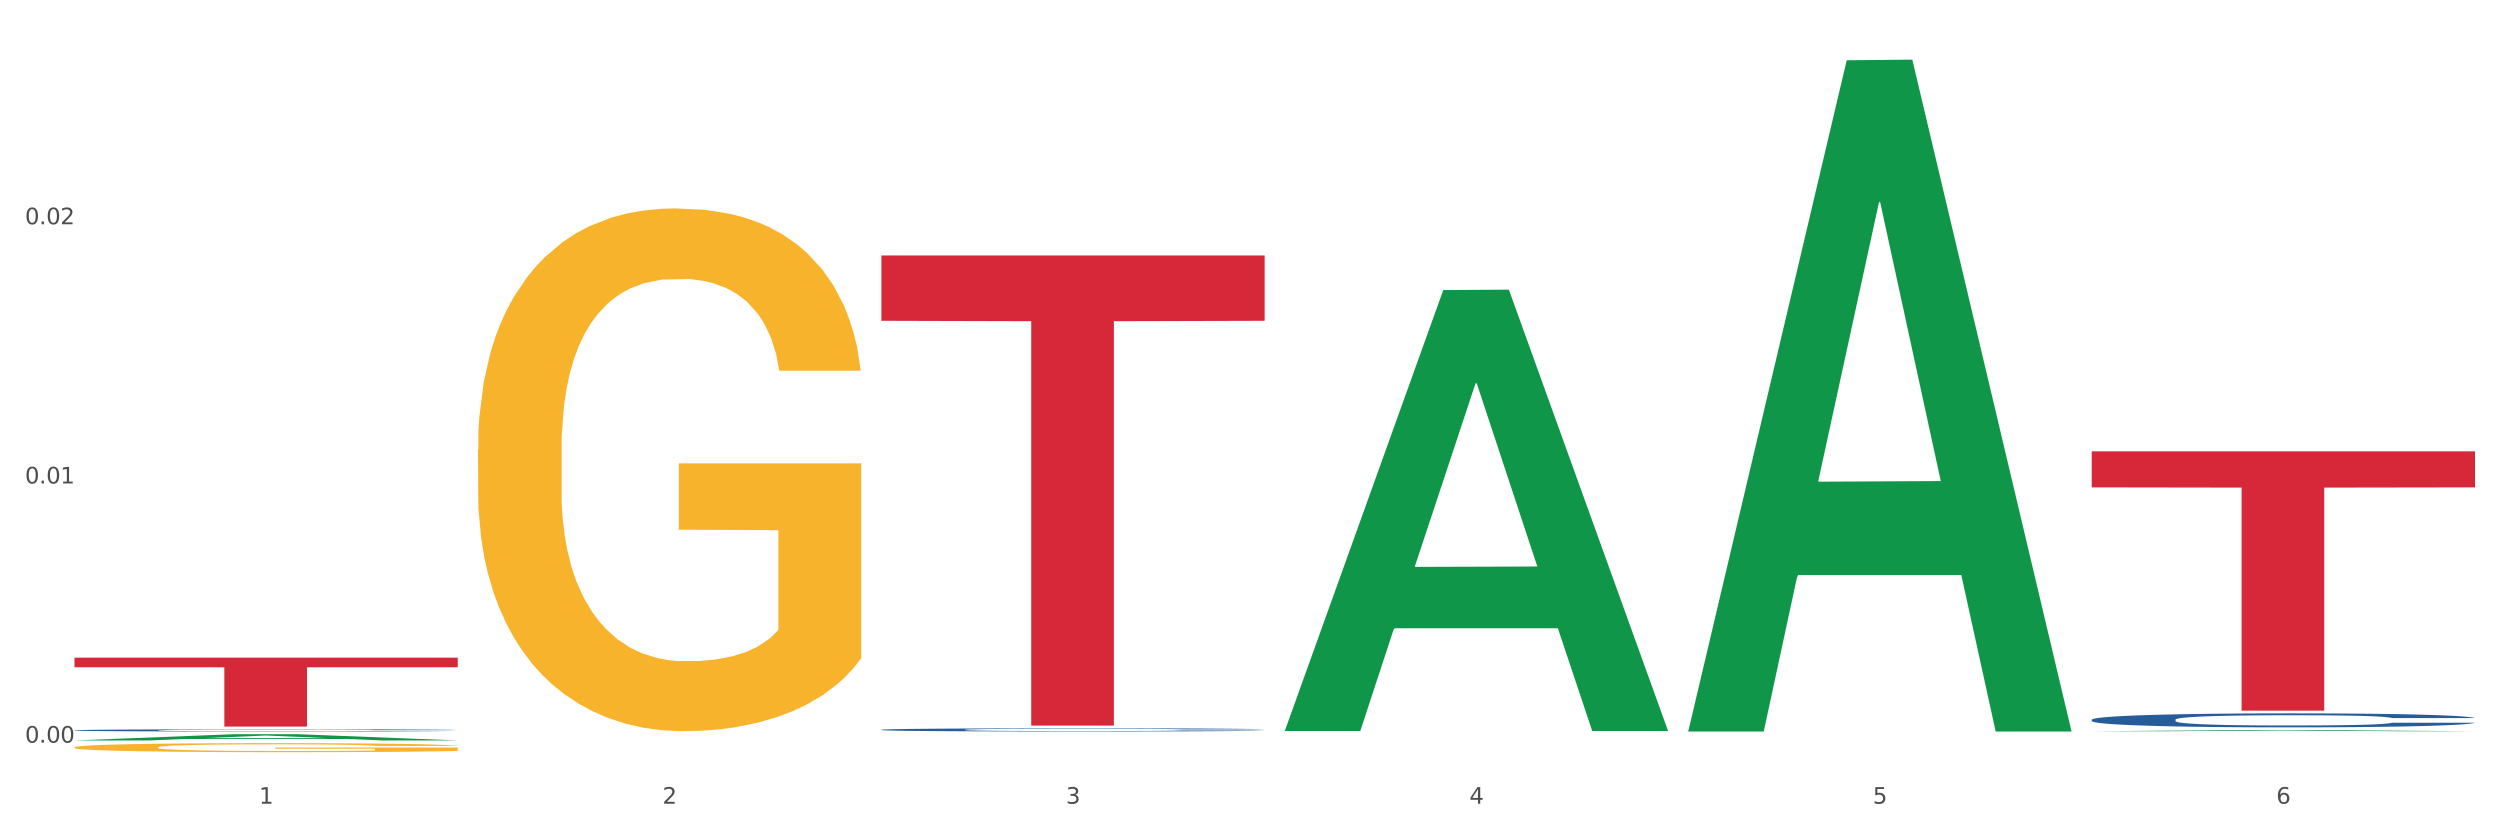 <?xml version="1.0" encoding="utf-8" standalone="no"?>
<!DOCTYPE svg PUBLIC "-//W3C//DTD SVG 1.1//EN"
  "http://www.w3.org/Graphics/SVG/1.1/DTD/svg11.dtd">
<svg xmlns:xlink="http://www.w3.org/1999/xlink" width="1080pt" height="360pt" viewBox="0 0 1080 360" xmlns="http://www.w3.org/2000/svg" version="1.1">
 <rect x="0" y="0" width="1080" height="360" fill="#333333" stroke="none"/>
 <defs>
  <style type="text/css">*{stroke-linejoin: round; stroke-linecap: butt}</style>
 </defs>
 <g id="figure_1">
  <g id="patch_1">
   <path d="M 0 360 
L 1080 360 
L 1080 0 
L 0 0 
z
" style="fill: #ffffff; stroke: #ffffff; stroke-linejoin: miter"/>
  </g>
  <g id="axes_1">
   <g id="matplotlib.axis_1">
    <g id="xtick_1">
     <g id="text_1">
      <!-- 1 -->
      <g style="fill: #4d4d4d" transform="translate(111.909 347.204) scale(0.096 -0.096)">
       <defs>
        <path id="DejaVuSans-31" d="M 794 531 
L 1825 531 
L 1825 4091 
L 703 3866 
L 703 4441 
L 1819 4666 
L 2450 4666 
L 2450 531 
L 3481 531 
L 3481 0 
L 794 0 
L 794 531 
z
" transform="scale(0.016)"/>
       </defs>
       <use xlink:href="#DejaVuSans-31"/>
      </g>
     </g>
    </g>
    <g id="xtick_2">
     <g id="text_2">
      <!-- 2 -->
      <g style="fill: #4d4d4d" transform="translate(286.199 347.204) scale(0.096 -0.096)">
       <defs>
        <path id="DejaVuSans-32" d="M 1228 531 
L 3431 531 
L 3431 0 
L 469 0 
L 469 531 
Q 828 903 1448 1529 
Q 2069 2156 2228 2338 
Q 2531 2678 2651 2914 
Q 2772 3150 2772 3378 
Q 2772 3750 2511 3984 
Q 2250 4219 1831 4219 
Q 1534 4219 1204 4116 
Q 875 4013 500 3803 
L 500 4441 
Q 881 4594 1212 4672 
Q 1544 4750 1819 4750 
Q 2544 4750 2975 4387 
Q 3406 4025 3406 3419 
Q 3406 3131 3298 2873 
Q 3191 2616 2906 2266 
Q 2828 2175 2409 1742 
Q 1991 1309 1228 531 
z
" transform="scale(0.016)"/>
       </defs>
       <use xlink:href="#DejaVuSans-32"/>
      </g>
     </g>
    </g>
    <g id="xtick_3">
     <g id="text_3">
      <!-- 3 -->
      <g style="fill: #4d4d4d" transform="translate(460.489 347.204) scale(0.096 -0.096)">
       <defs>
        <path id="DejaVuSans-33" d="M 2597 2516 
Q 3050 2419 3304 2112 
Q 3559 1806 3559 1356 
Q 3559 666 3084 287 
Q 2609 -91 1734 -91 
Q 1441 -91 1130 -33 
Q 819 25 488 141 
L 488 750 
Q 750 597 1062 519 
Q 1375 441 1716 441 
Q 2309 441 2620 675 
Q 2931 909 2931 1356 
Q 2931 1769 2642 2001 
Q 2353 2234 1838 2234 
L 1294 2234 
L 1294 2753 
L 1863 2753 
Q 2328 2753 2575 2939 
Q 2822 3125 2822 3475 
Q 2822 3834 2567 4026 
Q 2313 4219 1838 4219 
Q 1578 4219 1281 4162 
Q 984 4106 628 3988 
L 628 4550 
Q 988 4650 1302 4700 
Q 1616 4750 1894 4750 
Q 2613 4750 3031 4423 
Q 3450 4097 3450 3541 
Q 3450 3153 3228 2886 
Q 3006 2619 2597 2516 
z
" transform="scale(0.016)"/>
       </defs>
       <use xlink:href="#DejaVuSans-33"/>
      </g>
     </g>
    </g>
    <g id="xtick_4">
     <g id="text_4">
      <!-- 4 -->
      <g style="fill: #4d4d4d" transform="translate(634.778 347.204) scale(0.096 -0.096)">
       <defs>
        <path id="DejaVuSans-34" d="M 2419 4116 
L 825 1625 
L 2419 1625 
L 2419 4116 
z
M 2253 4666 
L 3047 4666 
L 3047 1625 
L 3713 1625 
L 3713 1100 
L 3047 1100 
L 3047 0 
L 2419 0 
L 2419 1100 
L 313 1100 
L 313 1709 
L 2253 4666 
z
" transform="scale(0.016)"/>
       </defs>
       <use xlink:href="#DejaVuSans-34"/>
      </g>
     </g>
    </g>
    <g id="xtick_5">
     <g id="text_5">
      <!-- 5 -->
      <g style="fill: #4d4d4d" transform="translate(809.068 347.204) scale(0.096 -0.096)">
       <defs>
        <path id="DejaVuSans-35" d="M 691 4666 
L 3169 4666 
L 3169 4134 
L 1269 4134 
L 1269 2991 
Q 1406 3038 1543 3061 
Q 1681 3084 1819 3084 
Q 2600 3084 3056 2656 
Q 3513 2228 3513 1497 
Q 3513 744 3044 326 
Q 2575 -91 1722 -91 
Q 1428 -91 1123 -41 
Q 819 9 494 109 
L 494 744 
Q 775 591 1075 516 
Q 1375 441 1709 441 
Q 2250 441 2565 725 
Q 2881 1009 2881 1497 
Q 2881 1984 2565 2268 
Q 2250 2553 1709 2553 
Q 1456 2553 1204 2497 
Q 953 2441 691 2322 
L 691 4666 
z
" transform="scale(0.016)"/>
       </defs>
       <use xlink:href="#DejaVuSans-35"/>
      </g>
     </g>
    </g>
    <g id="xtick_6">
     <g id="text_6">
      <!-- 6 -->
      <g style="fill: #4d4d4d" transform="translate(983.358 347.204) scale(0.096 -0.096)">
       <defs>
        <path id="DejaVuSans-36" d="M 2113 2584 
Q 1688 2584 1439 2293 
Q 1191 2003 1191 1497 
Q 1191 994 1439 701 
Q 1688 409 2113 409 
Q 2538 409 2786 701 
Q 3034 994 3034 1497 
Q 3034 2003 2786 2293 
Q 2538 2584 2113 2584 
z
M 3366 4563 
L 3366 3988 
Q 3128 4100 2886 4159 
Q 2644 4219 2406 4219 
Q 1781 4219 1451 3797 
Q 1122 3375 1075 2522 
Q 1259 2794 1537 2939 
Q 1816 3084 2150 3084 
Q 2853 3084 3261 2657 
Q 3669 2231 3669 1497 
Q 3669 778 3244 343 
Q 2819 -91 2113 -91 
Q 1303 -91 875 529 
Q 447 1150 447 2328 
Q 447 3434 972 4092 
Q 1497 4750 2381 4750 
Q 2619 4750 2861 4703 
Q 3103 4656 3366 4563 
z
" transform="scale(0.016)"/>
       </defs>
       <use xlink:href="#DejaVuSans-36"/>
      </g>
     </g>
    </g>
    <g id="xtick_7"/>
    <g id="xtick_8"/>
    <g id="xtick_9"/>
    <g id="xtick_10"/>
    <g id="xtick_11"/>
   </g>
   <g id="matplotlib.axis_2">
    <g id="ytick_1">
     <g id="text_7">
      <!-- 0.00 -->
      <g style="fill: #4d4d4d" transform="translate(10.8 320.831) scale(0.096 -0.096)">
       <defs>
        <path id="DejaVuSans-30" d="M 2034 4250 
Q 1547 4250 1301 3770 
Q 1056 3291 1056 2328 
Q 1056 1369 1301 889 
Q 1547 409 2034 409 
Q 2525 409 2770 889 
Q 3016 1369 3016 2328 
Q 3016 3291 2770 3770 
Q 2525 4250 2034 4250 
z
M 2034 4750 
Q 2819 4750 3233 4129 
Q 3647 3509 3647 2328 
Q 3647 1150 3233 529 
Q 2819 -91 2034 -91 
Q 1250 -91 836 529 
Q 422 1150 422 2328 
Q 422 3509 836 4129 
Q 1250 4750 2034 4750 
z
" transform="scale(0.016)"/>
        <path id="DejaVuSans-2e" d="M 684 794 
L 1344 794 
L 1344 0 
L 684 0 
L 684 794 
z
" transform="scale(0.016)"/>
       </defs>
       <use xlink:href="#DejaVuSans-30"/>
       <use xlink:href="#DejaVuSans-2e" transform="translate(63.623 0)"/>
       <use xlink:href="#DejaVuSans-30" transform="translate(95.41 0)"/>
       <use xlink:href="#DejaVuSans-30" transform="translate(159.033 0)"/>
      </g>
     </g>
    </g>
    <g id="ytick_2">
     <g id="text_8">
      <!-- 0.01 -->
      <g style="fill: #4d4d4d" transform="translate(10.8 208.859) scale(0.096 -0.096)">
       <use xlink:href="#DejaVuSans-30"/>
       <use xlink:href="#DejaVuSans-2e" transform="translate(63.623 0)"/>
       <use xlink:href="#DejaVuSans-30" transform="translate(95.41 0)"/>
       <use xlink:href="#DejaVuSans-31" transform="translate(159.033 0)"/>
      </g>
     </g>
    </g>
    <g id="ytick_3">
     <g id="text_9">
      <!-- 0.02 -->
      <g style="fill: #4d4d4d" transform="translate(10.8 96.887) scale(0.096 -0.096)">
       <use xlink:href="#DejaVuSans-30"/>
       <use xlink:href="#DejaVuSans-2e" transform="translate(63.623 0)"/>
       <use xlink:href="#DejaVuSans-30" transform="translate(95.41 0)"/>
       <use xlink:href="#DejaVuSans-32" transform="translate(159.033 0)"/>
      </g>
     </g>
    </g>
    <g id="ytick_4"/>
    <g id="ytick_5"/>
    <g id="ytick_6"/>
   </g>
   <g id="PolyCollection_1">
    <path d="M 32.175 319.864 
L 32.346 319.862 
L 100.624 317.186 
L 128.96 317.184 
L 197.75 319.87 
L 164.977 319.87 
L 150.126 319.244 
L 79.629 319.244 
L 79.116 319.254 
L 64.778 319.87 
L 32.175 319.87 
L 32.175 319.864 
L 88.505 318.871 
L 141.25 318.868 
L 115.133 317.756 
L 114.792 317.751 
L 114.451 317.759 
L 88.334 318.868 
L 88.505 318.871 
L 32.175 319.864 
z
" clip-path="url(#pa42f06f76e)" style="fill: #109648"/>
    <path d="M 903.625 194.978 
L 1069.2 194.978 
L 1069.2 210.546 
L 1004.068 210.651 
L 1004.068 307.007 
L 968.364 307.007 
L 968.364 210.651 
L 903.625 210.546 
L 903.625 195.083 
L 903.625 194.978 
z
" clip-path="url(#pa42f06f76e)" style="fill: #d62839"/>
    <path d="M 380.755 110.356 
L 546.33 110.356 
L 546.33 138.582 
L 481.199 138.772 
L 481.199 313.466 
L 445.494 313.466 
L 445.494 138.772 
L 380.755 138.582 
L 380.755 110.547 
L 380.755 110.356 
z
" clip-path="url(#pa42f06f76e)" style="fill: #d62839"/>
    <path d="M 32.175 284.109 
L 197.75 284.109 
L 197.75 288.247 
L 132.619 288.275 
L 132.619 313.885 
L 96.914 313.885 
L 96.914 288.275 
L 32.175 288.247 
L 32.175 284.137 
L 32.175 284.109 
z
" clip-path="url(#pa42f06f76e)" style="fill: #d62839"/>
    <path d="M 32.175 315.486 
L 32.371 315.485 
L 32.371 315.46 
L 32.958 315.426 
L 35.111 315.364 
L 37.851 315.318 
L 42.548 315.263 
L 45.092 315.24 
L 48.419 315.214 
L 55.269 315.173 
L 63.098 315.137 
L 68.578 315.118 
L 72.688 315.106 
L 81.887 315.084 
L 87.171 315.074 
L 92.651 315.066 
L 97.348 315.061 
L 105.177 315.054 
L 111.44 315.052 
L 118.681 315.051 
L 124.748 315.052 
L 132.773 315.055 
L 144.516 315.066 
L 149.017 315.072 
L 155.084 315.083 
L 161.347 315.097 
L 166.436 315.111 
L 172.307 315.131 
L 178.375 315.158 
L 184.246 315.191 
L 188.356 315.222 
L 191.683 315.255 
L 194.619 315.295 
L 196.772 315.338 
L 197.75 315.374 
L 161.934 315.374 
L 160.956 315.341 
L 158.999 315.306 
L 157.042 315.282 
L 154.889 315.263 
L 151.562 315.241 
L 148.626 315.227 
L 143.733 315.21 
L 139.231 315.199 
L 135.513 315.193 
L 131.011 315.188 
L 121.421 315.182 
L 114.571 315.182 
L 110.266 315.184 
L 104.981 315.189 
L 100.48 315.195 
L 95.195 315.205 
L 91.085 315.217 
L 86.975 315.232 
L 84.627 315.243 
L 81.104 315.262 
L 78.755 315.278 
L 75.624 315.305 
L 73.862 315.325 
L 70.731 315.375 
L 69.361 315.412 
L 68.774 315.438 
L 68.382 315.466 
L 68.382 315.604 
L 69.557 315.666 
L 70.535 315.692 
L 72.101 315.722 
L 75.037 315.761 
L 79.342 315.799 
L 83.844 315.827 
L 87.563 315.843 
L 91.085 315.856 
L 94.608 315.865 
L 98.914 315.874 
L 102.437 315.88 
L 107.721 315.885 
L 113.984 315.888 
L 118.877 315.888 
L 128.859 315.883 
L 133.36 315.879 
L 137.666 315.872 
L 142.363 315.863 
L 146.081 315.852 
L 148.234 315.844 
L 151.757 315.827 
L 154.497 315.81 
L 156.846 315.789 
L 158.412 315.772 
L 160.173 315.745 
L 161.543 315.715 
L 161.934 315.699 
L 197.75 315.699 
L 196.968 315.731 
L 195.598 315.762 
L 192.858 315.804 
L 190.705 315.827 
L 187.377 315.857 
L 183.855 315.881 
L 178.962 315.909 
L 174.46 315.929 
L 169.763 315.947 
L 164.674 315.963 
L 155.476 315.985 
L 152.149 315.991 
L 145.103 316.001 
L 139.623 316.008 
L 131.599 316.014 
L 123.378 316.017 
L 114.767 316.018 
L 107.134 316.017 
L 98.718 316.011 
L 93.434 316.006 
L 87.563 315.998 
L 80.712 315.986 
L 74.254 315.971 
L 68.187 315.953 
L 62.511 315.933 
L 57.227 315.91 
L 50.377 315.872 
L 45.288 315.835 
L 41.569 315.8 
L 39.025 315.771 
L 36.481 315.734 
L 35.111 315.708 
L 32.958 315.646 
L 32.175 315.589 
L 32.175 315.486 
z
" clip-path="url(#pa42f06f76e)" style="fill: #255c99"/>
    <path d="M 380.755 315.247 
L 380.951 315.246 
L 380.951 315.211 
L 381.538 315.164 
L 383.691 315.076 
L 386.431 315.01 
L 391.128 314.932 
L 393.672 314.9 
L 396.999 314.863 
L 403.849 314.805 
L 411.678 314.755 
L 417.158 314.727 
L 421.268 314.709 
L 430.467 314.678 
L 435.751 314.664 
L 441.231 314.653 
L 445.928 314.646 
L 453.757 314.637 
L 460.02 314.633 
L 467.261 314.632 
L 473.328 314.633 
L 481.353 314.638 
L 493.096 314.653 
L 497.597 314.662 
L 503.664 314.677 
L 509.927 314.697 
L 515.016 314.717 
L 520.887 314.746 
L 526.954 314.783 
L 532.826 314.831 
L 536.936 314.875 
L 540.263 314.921 
L 543.199 314.977 
L 545.352 315.039 
L 546.33 315.09 
L 510.514 315.09 
L 509.536 315.044 
L 507.579 314.993 
L 505.621 314.96 
L 503.469 314.932 
L 500.141 314.901 
L 497.206 314.881 
L 492.313 314.857 
L 487.811 314.842 
L 484.093 314.833 
L 479.591 314.826 
L 470.001 314.818 
L 463.151 314.818 
L 458.845 314.821 
L 453.561 314.827 
L 449.06 314.836 
L 443.775 314.851 
L 439.665 314.867 
L 435.555 314.888 
L 433.207 314.903 
L 429.684 314.931 
L 427.335 314.953 
L 424.204 314.992 
L 422.442 315.02 
L 419.311 315.091 
L 417.941 315.144 
L 417.354 315.18 
L 416.962 315.22 
L 416.962 315.415 
L 418.137 315.503 
L 419.115 315.54 
L 420.681 315.583 
L 423.617 315.638 
L 427.922 315.692 
L 432.424 315.73 
L 436.142 315.754 
L 439.665 315.772 
L 443.188 315.785 
L 447.494 315.798 
L 451.017 315.805 
L 456.301 315.813 
L 462.564 315.817 
L 467.457 315.817 
L 477.438 315.81 
L 481.94 315.804 
L 486.246 315.795 
L 490.943 315.782 
L 494.661 315.767 
L 496.814 315.755 
L 500.337 315.732 
L 503.077 315.707 
L 505.426 315.678 
L 506.991 315.653 
L 508.753 315.615 
L 510.123 315.573 
L 510.514 315.55 
L 546.33 315.55 
L 545.547 315.595 
L 544.177 315.639 
L 541.437 315.698 
L 539.284 315.732 
L 535.957 315.773 
L 532.434 315.808 
L 527.542 315.847 
L 523.04 315.875 
L 518.343 315.9 
L 513.254 315.923 
L 504.056 315.954 
L 500.729 315.963 
L 493.683 315.978 
L 488.203 315.987 
L 480.178 315.996 
L 471.958 316.001 
L 463.347 316.002 
L 455.714 315.999 
L 447.298 315.992 
L 442.014 315.984 
L 436.142 315.973 
L 429.292 315.956 
L 422.834 315.934 
L 416.767 315.909 
L 411.091 315.88 
L 405.806 315.848 
L 398.956 315.794 
L 393.868 315.742 
L 390.149 315.693 
L 387.605 315.652 
L 385.061 315.599 
L 383.691 315.563 
L 381.538 315.475 
L 380.755 315.394 
L 380.755 315.247 
z
" clip-path="url(#pa42f06f76e)" style="fill: #255c99"/>
    <path d="M 903.625 310.89 
L 903.82 310.885 
L 903.82 310.73 
L 904.407 310.52 
L 906.56 310.134 
L 909.3 309.841 
L 913.998 309.498 
L 916.542 309.355 
L 919.869 309.194 
L 926.719 308.935 
L 934.548 308.714 
L 940.028 308.592 
L 944.138 308.515 
L 953.336 308.377 
L 958.621 308.316 
L 964.101 308.266 
L 968.798 308.233 
L 976.627 308.194 
L 982.889 308.178 
L 990.131 308.172 
L 996.198 308.178 
L 1004.222 308.2 
L 1015.965 308.266 
L 1020.467 308.305 
L 1026.534 308.371 
L 1032.797 308.46 
L 1037.886 308.548 
L 1043.757 308.675 
L 1049.824 308.841 
L 1055.696 309.051 
L 1059.806 309.244 
L 1063.133 309.449 
L 1066.069 309.697 
L 1068.221 309.968 
L 1069.2 310.194 
L 1033.384 310.194 
L 1032.405 309.99 
L 1030.448 309.769 
L 1028.491 309.62 
L 1026.338 309.498 
L 1023.011 309.36 
L 1020.075 309.272 
L 1015.182 309.167 
L 1010.681 309.1 
L 1006.962 309.062 
L 1002.461 309.029 
L 992.871 308.995 
L 986.021 308.995 
L 981.715 309.007 
L 976.431 309.034 
L 971.929 309.073 
L 966.645 309.139 
L 962.535 309.211 
L 958.425 309.305 
L 956.076 309.371 
L 952.553 309.493 
L 950.205 309.592 
L 947.073 309.763 
L 945.312 309.885 
L 942.181 310.2 
L 940.811 310.432 
L 940.223 310.592 
L 939.832 310.769 
L 939.832 311.631 
L 941.006 312.017 
L 941.985 312.183 
L 943.551 312.371 
L 946.486 312.614 
L 950.792 312.852 
L 955.294 313.023 
L 959.012 313.128 
L 962.535 313.205 
L 966.058 313.266 
L 970.364 313.321 
L 973.886 313.354 
L 979.171 313.388 
L 985.434 313.404 
L 990.327 313.404 
L 1000.308 313.377 
L 1004.81 313.349 
L 1009.115 313.31 
L 1013.812 313.249 
L 1017.531 313.183 
L 1019.684 313.133 
L 1023.207 313.028 
L 1025.947 312.918 
L 1028.295 312.791 
L 1029.861 312.68 
L 1031.623 312.515 
L 1032.993 312.327 
L 1033.384 312.227 
L 1069.2 312.227 
L 1068.417 312.426 
L 1067.047 312.62 
L 1064.307 312.879 
L 1062.154 313.028 
L 1058.827 313.211 
L 1055.304 313.366 
L 1050.411 313.537 
L 1045.91 313.664 
L 1041.213 313.774 
L 1036.124 313.874 
L 1026.925 314.012 
L 1023.598 314.051 
L 1016.552 314.117 
L 1011.072 314.156 
L 1003.048 314.194 
L 994.828 314.216 
L 986.217 314.222 
L 978.584 314.211 
L 970.168 314.178 
L 964.884 314.144 
L 959.012 314.095 
L 952.162 314.017 
L 945.703 313.923 
L 939.636 313.813 
L 933.961 313.686 
L 928.676 313.542 
L 921.826 313.305 
L 916.738 313.073 
L 913.019 312.857 
L 910.475 312.675 
L 907.93 312.443 
L 906.56 312.283 
L 904.407 311.896 
L 903.625 311.537 
L 903.625 310.89 
z
" clip-path="url(#pa42f06f76e)" style="fill: #255c99"/>
    <path d="M 206.465 194.388 
L 206.66 194.182 
L 206.66 186.756 
L 207.051 180.362 
L 209.006 164.893 
L 211.938 152.105 
L 214.089 145.298 
L 216.239 139.729 
L 218.78 134.16 
L 221.908 128.385 
L 227.577 119.928 
L 231.096 115.597 
L 235.397 111.059 
L 243.216 104.459 
L 248.885 100.746 
L 254.75 97.652 
L 264.328 93.94 
L 270.584 92.29 
L 277.23 91.052 
L 285.245 90.227 
L 291.305 90.021 
L 304.598 90.64 
L 315.936 92.496 
L 321.41 93.94 
L 328.447 96.415 
L 332.161 98.065 
L 338.222 101.365 
L 344.477 105.697 
L 348.778 109.409 
L 355.229 116.422 
L 360.116 123.435 
L 364.612 132.098 
L 366.958 138.079 
L 368.717 143.648 
L 370.281 150.042 
L 371.845 160.149 
L 336.658 160.149 
L 335.289 152.93 
L 333.139 146.123 
L 330.011 139.523 
L 327.274 135.398 
L 322.583 130.241 
L 318.282 126.941 
L 313.786 124.466 
L 308.312 122.403 
L 304.012 121.372 
L 297.952 120.547 
L 286.027 120.753 
L 278.012 122.403 
L 272.539 124.466 
L 269.02 126.322 
L 265.892 128.385 
L 262.373 131.273 
L 258.268 135.604 
L 255.336 139.523 
L 252.404 144.473 
L 250.058 149.423 
L 247.908 155.199 
L 246.148 161.386 
L 244.78 167.78 
L 243.607 175.618 
L 242.63 188.613 
L 242.63 216.87 
L 243.021 223.264 
L 243.998 231.721 
L 245.171 238.115 
L 247.126 245.746 
L 248.885 250.903 
L 252.208 258.328 
L 255.923 264.516 
L 258.855 268.435 
L 261.787 271.735 
L 266.87 276.273 
L 272.539 279.985 
L 277.426 282.254 
L 284.072 284.317 
L 288.568 285.142 
L 292.478 285.554 
L 302.057 285.554 
L 308.899 284.936 
L 316.523 283.492 
L 322.387 281.635 
L 327.274 279.367 
L 332.748 275.654 
L 336.267 272.148 
L 336.267 229.039 
L 293.26 228.833 
L 293.26 200.163 
L 372.04 200.163 
L 372.04 284.317 
L 368.717 288.648 
L 365.003 292.567 
L 361.093 296.074 
L 355.229 300.405 
L 348.191 304.53 
L 341.936 307.418 
L 335.289 309.893 
L 327.47 312.162 
L 317.305 314.224 
L 311.049 315.049 
L 303.23 315.668 
L 294.042 315.874 
L 286.027 315.462 
L 278.208 314.431 
L 269.997 312.574 
L 261.983 309.893 
L 255.923 307.212 
L 249.862 303.911 
L 243.411 299.58 
L 238.329 295.455 
L 234.419 291.742 
L 230.119 286.998 
L 225.427 280.81 
L 221.908 275.241 
L 218.78 269.466 
L 215.457 262.041 
L 213.111 255.647 
L 210.766 247.603 
L 209.397 241.621 
L 207.833 232.34 
L 206.66 219.345 
L 206.465 194.388 
z
" clip-path="url(#pa42f06f76e)" style="fill: #f7b32b"/>
    <path d="M 32.175 322.844 
L 32.37 322.84 
L 32.37 322.712 
L 32.761 322.601 
L 34.716 322.333 
L 37.649 322.111 
L 39.799 321.993 
L 41.949 321.897 
L 44.491 321.8 
L 47.618 321.7 
L 53.287 321.554 
L 56.806 321.478 
L 61.107 321.4 
L 68.926 321.285 
L 74.595 321.221 
L 80.46 321.167 
L 90.038 321.103 
L 96.294 321.075 
L 102.94 321.053 
L 110.955 321.039 
L 117.015 321.035 
L 130.308 321.046 
L 141.646 321.078 
L 147.12 321.103 
L 154.157 321.146 
L 157.872 321.175 
L 163.932 321.232 
L 170.187 321.307 
L 174.488 321.371 
L 180.939 321.493 
L 185.826 321.614 
L 190.322 321.764 
L 192.668 321.868 
L 194.427 321.965 
L 195.991 322.075 
L 197.555 322.251 
L 162.368 322.251 
L 160.999 322.126 
L 158.849 322.008 
L 155.721 321.893 
L 152.984 321.822 
L 148.293 321.732 
L 143.992 321.675 
L 139.496 321.632 
L 134.022 321.596 
L 129.722 321.579 
L 123.662 321.564 
L 111.737 321.568 
L 103.722 321.596 
L 98.249 321.632 
L 94.73 321.664 
L 91.602 321.7 
L 88.084 321.75 
L 83.978 321.825 
L 81.046 321.893 
L 78.114 321.979 
L 75.768 322.065 
L 73.618 322.165 
L 71.858 322.272 
L 70.49 322.383 
L 69.317 322.519 
L 68.34 322.744 
L 68.34 323.234 
L 68.731 323.344 
L 69.708 323.491 
L 70.881 323.602 
L 72.836 323.734 
L 74.595 323.823 
L 77.918 323.952 
L 81.633 324.059 
L 84.565 324.127 
L 87.497 324.185 
L 92.58 324.263 
L 98.249 324.328 
L 103.136 324.367 
L 109.782 324.403 
L 114.279 324.417 
L 118.188 324.424 
L 127.767 324.424 
L 134.609 324.413 
L 142.233 324.388 
L 148.097 324.356 
L 152.984 324.317 
L 158.458 324.252 
L 161.977 324.192 
L 161.977 323.445 
L 118.97 323.441 
L 118.97 322.944 
L 197.75 322.944 
L 197.75 324.403 
L 194.427 324.478 
L 190.713 324.546 
L 186.803 324.606 
L 180.939 324.681 
L 173.901 324.753 
L 167.646 324.803 
L 160.999 324.846 
L 153.18 324.885 
L 143.015 324.921 
L 136.759 324.935 
L 128.94 324.946 
L 119.752 324.95 
L 111.737 324.942 
L 103.918 324.924 
L 95.707 324.892 
L 87.693 324.846 
L 81.633 324.799 
L 75.573 324.742 
L 69.122 324.667 
L 64.039 324.596 
L 60.129 324.531 
L 55.829 324.449 
L 51.137 324.342 
L 47.618 324.245 
L 44.491 324.145 
L 41.167 324.017 
L 38.821 323.906 
L 36.476 323.766 
L 35.107 323.663 
L 33.543 323.502 
L 32.37 323.277 
L 32.175 322.844 
z
" clip-path="url(#pa42f06f76e)" style="fill: #f7b32b"/>
    <path d="M 555.045 315.439 
L 555.215 315.26 
L 623.494 125.305 
L 651.83 125.126 
L 720.62 315.797 
L 687.846 315.797 
L 672.996 271.397 
L 602.498 271.397 
L 601.986 272.113 
L 587.648 315.797 
L 555.045 315.797 
L 555.045 315.439 
L 611.375 244.9 
L 664.12 244.721 
L 638.003 165.767 
L 637.662 165.409 
L 637.32 165.946 
L 611.204 244.721 
L 611.375 244.9 
L 555.045 315.439 
z
" clip-path="url(#pa42f06f76e)" style="fill: #109648"/>
    <path d="M 729.335 315.473 
L 729.505 315.201 
L 797.784 26.032 
L 826.119 25.759 
L 894.91 316.018 
L 862.136 316.018 
L 847.286 248.428 
L 776.788 248.428 
L 776.276 249.518 
L 761.938 316.018 
L 729.335 316.018 
L 729.335 315.473 
L 785.664 208.091 
L 838.41 207.819 
L 812.293 87.627 
L 811.952 87.082 
L 811.61 87.899 
L 785.494 207.819 
L 785.664 208.091 
L 729.335 315.473 
z
" clip-path="url(#pa42f06f76e)" style="fill: #109648"/>
    <path d="M 903.625 315.901 
L 903.795 315.9 
L 972.074 315.388 
L 1000.409 315.388 
L 1069.2 315.902 
L 1036.426 315.902 
L 1021.576 315.782 
L 951.078 315.782 
L 950.566 315.784 
L 936.228 315.902 
L 903.625 315.902 
L 903.625 315.901 
L 959.954 315.711 
L 1012.7 315.71 
L 986.583 315.497 
L 986.242 315.496 
L 985.9 315.498 
L 959.784 315.71 
L 959.954 315.711 
L 903.625 315.901 
z
" clip-path="url(#pa42f06f76e)" style="fill: #109648"/>
   </g>
  </g>
 </g>
 <defs>
  <clipPath id="pa42f06f76e">
   <rect x="32.175" y="10.8" width="1037.025" height="329.109"/>
  </clipPath>
 </defs>
</svg>
